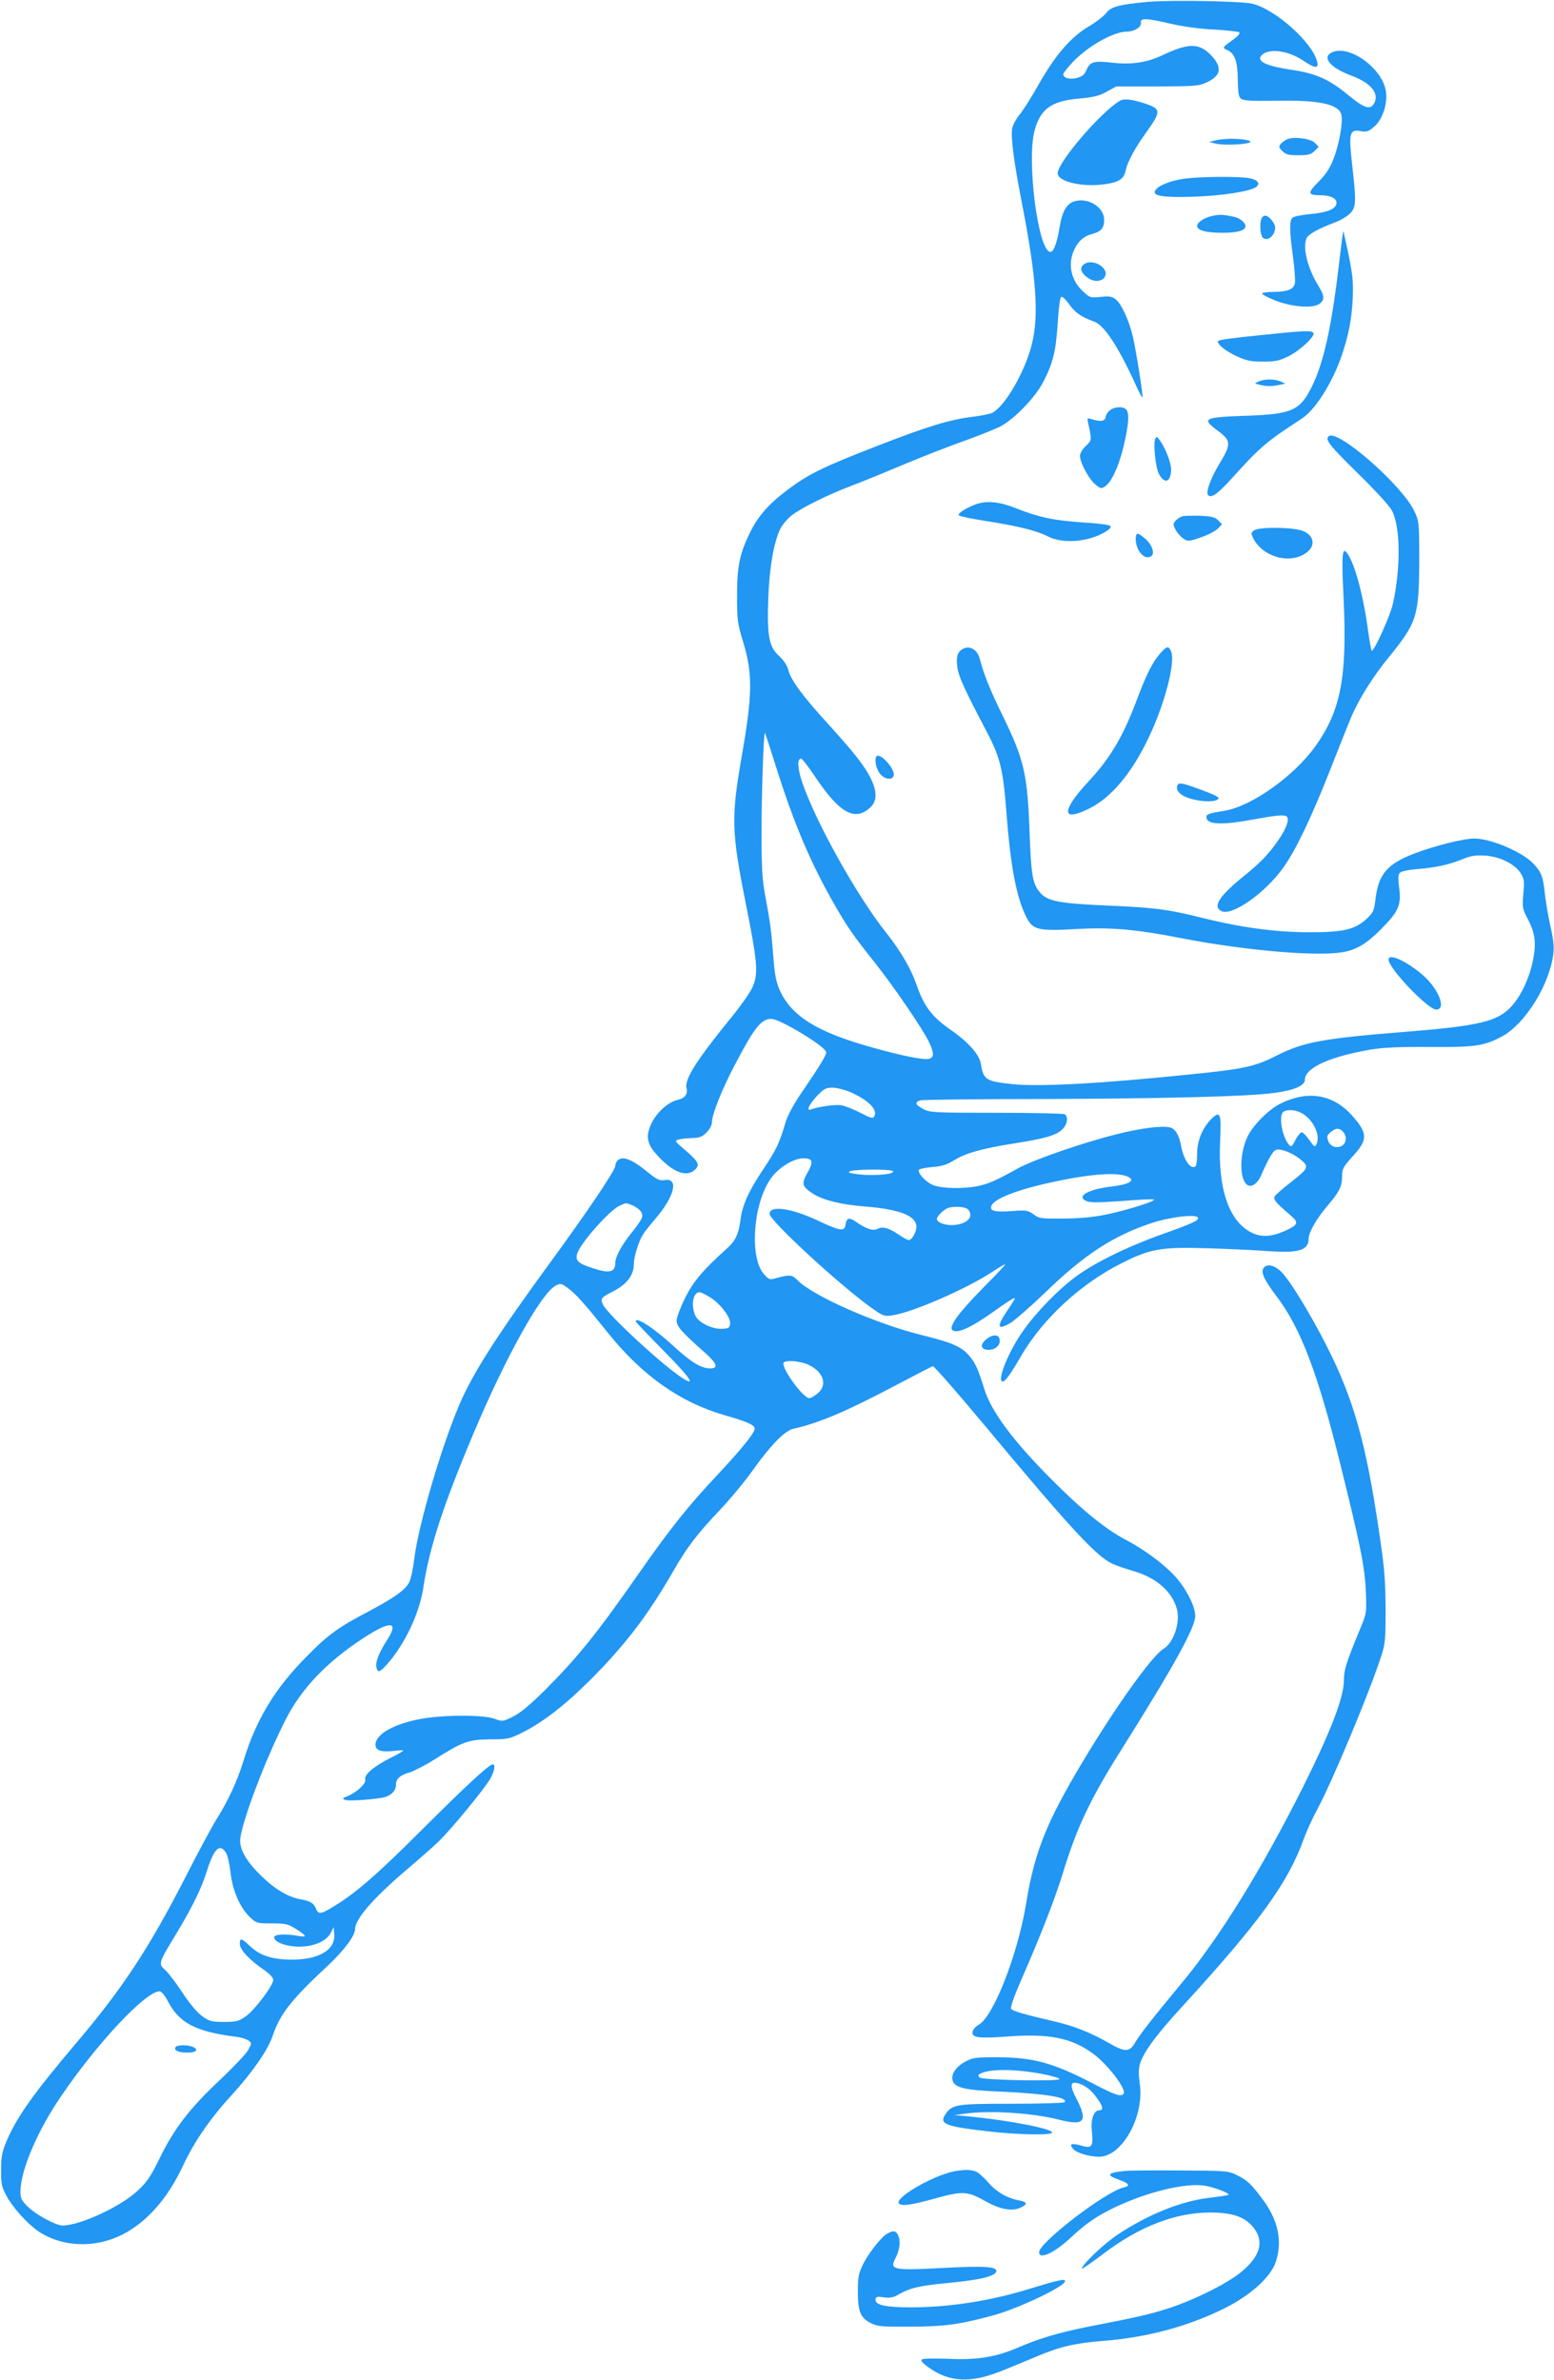<?xml version="1.0" standalone="no"?>
<!DOCTYPE svg PUBLIC "-//W3C//DTD SVG 20010904//EN"
 "http://www.w3.org/TR/2001/REC-SVG-20010904/DTD/svg10.dtd">
<svg version="1.0" xmlns="http://www.w3.org/2000/svg"
 width="836pt" height="1280pt" viewBox="0 0 836 1280"
 preserveAspectRatio="xMidYMid meet">
<g transform="translate(0,1280) scale(0.1,-0.1)"
fill="#2196f3" stroke="none">
<path d="M6176 12790 c-156 -14 -202 -27 -226 -61 -12 -16 -52 -47 -89 -69
-98 -57 -181 -152 -271 -310 -41 -73 -89 -149 -107 -169 -17 -21 -34 -53 -38
-72 -8 -46 8 -175 55 -414 76 -395 90 -595 50 -750 -37 -146 -143 -329 -211
-365 -10 -6 -56 -15 -101 -21 -129 -15 -248 -52 -526 -160 -283 -110 -367
-151 -477 -235 -98 -73 -158 -141 -200 -228 -56 -114 -70 -182 -70 -341 0
-131 2 -147 35 -255 49 -165 48 -278 -9 -603 -59 -341 -57 -407 26 -822 59
-296 63 -356 30 -427 -14 -29 -62 -98 -107 -153 -188 -230 -259 -340 -247
-387 9 -31 -9 -55 -45 -63 -66 -15 -138 -90 -158 -166 -14 -49 2 -89 59 -147
80 -82 149 -104 191 -62 26 26 18 42 -56 106 -55 46 -56 49 -33 55 13 4 46 7
72 8 40 1 54 6 78 30 17 17 29 40 29 55 0 42 55 181 126 314 103 197 140 242
194 242 44 0 281 -142 294 -177 5 -12 -24 -62 -130 -217 -44 -64 -77 -126 -88
-162 -34 -116 -50 -148 -122 -256 -78 -117 -112 -193 -121 -273 -9 -70 -27
-109 -69 -147 -133 -119 -183 -179 -228 -268 -25 -51 -46 -106 -46 -122 0 -32
26 -62 153 -174 65 -58 73 -84 27 -84 -47 0 -103 34 -191 115 -108 100 -209
166 -209 138 0 -4 69 -76 153 -161 139 -141 174 -192 100 -145 -102 64 -399
338 -428 394 -17 32 -11 41 45 69 81 40 120 90 120 153 0 37 25 119 49 157 8
14 38 52 67 85 103 120 127 221 50 208 -28 -4 -41 2 -88 40 -89 73 -139 92
-166 65 -7 -7 -12 -20 -12 -29 0 -23 -150 -246 -347 -515 -290 -397 -419 -599
-491 -767 -98 -229 -220 -646 -243 -828 -6 -52 -18 -109 -26 -126 -19 -42 -79
-85 -218 -159 -165 -86 -220 -126 -335 -243 -170 -171 -272 -339 -340 -561
-33 -109 -85 -220 -146 -316 -20 -31 -98 -176 -173 -323 -191 -372 -336 -591
-578 -876 -234 -276 -320 -398 -377 -529 -25 -60 -30 -84 -30 -156 -1 -75 3
-92 28 -139 32 -61 111 -150 171 -191 140 -95 339 -94 495 5 115 72 212 191
286 350 59 126 145 251 259 375 110 120 195 243 220 315 41 123 99 197 302
386 84 79 143 158 143 193 0 53 94 162 265 309 72 61 154 133 183 161 67 64
254 291 281 342 22 41 27 74 12 74 -20 0 -134 -105 -376 -346 -248 -248 -359
-344 -477 -416 -72 -45 -85 -46 -98 -14 -11 29 -31 42 -85 51 -65 12 -136 54
-206 122 -86 83 -124 150 -116 208 15 107 139 431 243 635 86 169 220 309 418
439 148 97 195 92 127 -12 -45 -70 -64 -121 -55 -149 8 -27 18 -22 61 26 92
106 170 271 190 405 31 210 106 442 268 826 174 414 366 759 444 800 27 14 31
13 67 -14 41 -29 88 -82 218 -244 181 -225 386 -370 622 -438 123 -35 164 -53
164 -73 0 -22 -69 -108 -200 -248 -158 -168 -259 -295 -418 -523 -228 -327
-331 -455 -506 -631 -85 -84 -137 -128 -177 -147 -54 -27 -56 -27 -100 -11
-60 22 -276 21 -395 -1 -146 -27 -244 -83 -244 -139 0 -31 30 -41 101 -33 27
3 49 4 49 2 0 -3 -31 -21 -70 -40 -87 -44 -143 -91 -135 -115 7 -21 -44 -69
-94 -90 -31 -12 -32 -14 -13 -21 21 -8 184 5 218 17 34 12 54 36 54 64 0 33
22 53 76 68 22 7 81 37 130 68 152 96 184 108 300 109 95 0 104 2 175 37 110
55 229 147 369 287 186 187 308 347 445 586 73 126 124 193 250 326 55 58 137
157 181 220 90 126 167 205 211 214 138 31 282 92 544 230 108 57 201 105 207
107 6 2 131 -141 278 -317 464 -557 601 -705 689 -746 22 -10 72 -27 110 -38
125 -36 210 -110 236 -204 20 -73 -17 -183 -73 -216 -61 -38 -252 -304 -432
-604 -196 -327 -261 -488 -306 -766 -45 -274 -176 -608 -255 -651 -16 -9 -31
-26 -33 -38 -5 -32 33 -37 193 -25 222 16 340 -8 456 -93 78 -57 179 -190 164
-214 -12 -20 -46 -9 -169 56 -211 109 -319 139 -511 139 -120 0 -133 -2 -175
-25 -49 -28 -75 -68 -65 -101 13 -39 68 -51 265 -59 237 -11 362 -32 336 -57
-4 -4 -132 -8 -284 -8 -302 0 -321 -3 -358 -60 -32 -50 6 -63 246 -90 155 -17
330 -20 330 -5 0 21 -226 65 -448 87 l-77 7 50 7 c138 20 373 5 518 -33 131
-33 151 -7 87 116 -35 67 -33 92 6 82 40 -10 74 -36 105 -80 32 -43 37 -66 14
-66 -31 0 -48 -47 -41 -113 8 -84 1 -94 -58 -77 -53 15 -67 9 -42 -19 19 -21
87 -41 139 -41 124 0 246 220 218 396 -6 43 -6 76 1 101 17 62 88 159 230 313
413 451 568 664 652 900 15 41 49 116 76 165 78 146 275 617 338 810 25 75 26
92 26 265 -1 158 -6 219 -37 425 -69 465 -135 699 -277 980 -85 168 -187 337
-240 397 -39 43 -84 55 -103 27 -15 -24 4 -63 74 -156 128 -170 220 -413 343
-912 105 -424 128 -538 134 -672 4 -116 4 -116 -33 -205 -72 -175 -85 -214
-85 -268 0 -94 -68 -271 -217 -571 -226 -451 -456 -823 -665 -1072 -143 -172
-217 -266 -244 -313 -29 -48 -53 -48 -141 3 -100 57 -189 92 -300 117 -154 36
-213 53 -223 65 -6 7 12 59 56 161 104 237 179 430 223 573 76 247 147 396
314 661 281 447 397 656 397 719 0 54 -53 155 -116 221 -60 63 -162 138 -259
189 -106 55 -236 161 -395 321 -209 209 -328 369 -365 490 -33 107 -48 140
-81 178 -41 49 -94 72 -258 112 -243 60 -588 212 -666 295 -27 28 -41 30 -106
13 -45 -13 -46 -12 -74 19 -78 87 -60 371 33 509 40 61 124 114 179 114 51 0
56 -18 21 -79 -32 -58 -29 -71 27 -109 54 -36 153 -61 283 -71 187 -15 277
-50 277 -110 0 -28 -25 -71 -41 -71 -6 0 -30 13 -53 29 -53 36 -88 46 -114 32
-25 -13 -59 -2 -115 36 -40 28 -53 24 -59 -17 -4 -35 -32 -30 -148 25 -142 67
-260 84 -260 36 0 -36 390 -395 555 -510 55 -39 64 -42 104 -36 109 16 395
140 539 234 34 23 66 41 70 41 4 0 -46 -53 -110 -117 -168 -171 -214 -243
-153 -243 35 0 104 37 198 104 78 56 117 80 117 73 0 -3 -20 -35 -45 -72 -55
-82 -49 -101 20 -61 25 15 113 92 194 170 206 199 360 299 564 367 98 33 239
50 251 31 9 -15 -23 -30 -194 -91 -192 -69 -366 -155 -466 -230 -92 -68 -209
-189 -278 -286 -79 -110 -146 -275 -112 -275 14 0 41 36 101 140 118 200 318
384 537 495 159 80 215 89 473 81 115 -4 257 -10 314 -15 169 -12 221 4 221
68 0 33 46 112 105 180 60 70 75 101 75 154 0 41 6 51 60 111 80 88 78 122 -8
218 -103 114 -239 135 -386 61 -63 -32 -145 -115 -174 -175 -42 -86 -46 -219
-7 -257 23 -23 60 0 81 51 35 80 59 122 75 132 22 13 93 -14 139 -53 44 -37
39 -46 -60 -123 -40 -31 -77 -64 -82 -72 -10 -17 5 -34 86 -104 45 -38 40 -50
-33 -83 -73 -32 -128 -35 -181 -7 -120 62 -179 238 -166 493 7 144 1 163 -44
120 -50 -48 -80 -119 -80 -191 0 -35 -4 -65 -9 -68 -27 -17 -63 36 -77 110
-10 58 -31 93 -60 100 -42 11 -160 -4 -289 -37 -180 -45 -440 -135 -525 -181
-122 -68 -162 -85 -218 -97 -78 -16 -195 -14 -242 5 -40 16 -86 66 -76 83 3 4
35 11 71 14 51 4 78 12 117 36 62 39 152 64 323 91 165 26 225 43 258 74 29
26 36 69 15 83 -7 4 -173 8 -368 8 -336 0 -357 1 -393 20 -44 23 -48 37 -15
47 13 3 304 7 648 7 654 2 1103 13 1249 32 111 14 171 39 171 72 0 63 132 124
355 162 66 11 150 15 315 14 246 -2 295 5 393 58 125 69 257 284 274 449 4 33
-2 81 -16 141 -11 50 -25 129 -30 175 -9 90 -19 117 -60 161 -59 64 -230 137
-320 137 -58 0 -212 -39 -321 -80 -147 -57 -193 -110 -210 -243 -8 -66 -12
-75 -48 -109 -63 -58 -127 -73 -312 -72 -180 0 -368 26 -580 79 -179 45 -254
54 -515 65 -235 10 -305 23 -343 62 -47 50 -54 91 -63 324 -11 320 -29 398
-147 639 -66 135 -98 214 -121 301 -13 50 -54 74 -91 54 -30 -16 -38 -45 -29
-104 8 -49 39 -117 157 -341 73 -139 89 -204 107 -445 22 -285 54 -449 106
-552 36 -71 62 -77 284 -64 173 9 311 -3 545 -49 292 -57 623 -91 804 -83 120
5 178 33 274 129 98 99 112 130 98 232 -5 39 -4 62 4 72 7 8 42 16 88 20 108
9 172 23 245 52 51 21 73 24 128 21 80 -6 160 -46 190 -95 19 -30 20 -43 14
-111 -6 -73 -5 -80 24 -135 40 -75 47 -133 27 -226 -20 -96 -64 -188 -116
-245 -74 -80 -172 -104 -573 -136 -441 -35 -547 -55 -690 -128 -113 -58 -176
-72 -467 -101 -485 -50 -812 -67 -955 -52 -144 16 -154 23 -169 112 -8 48 -69
116 -160 179 -103 71 -146 128 -187 248 -29 83 -84 177 -159 272 -161 202
-383 601 -455 814 -25 75 -27 126 -5 126 5 0 41 -46 78 -102 130 -193 212
-238 295 -160 36 34 36 86 1 156 -34 68 -86 134 -227 290 -140 153 -201 236
-216 292 -7 26 -25 53 -50 76 -54 49 -65 107 -58 308 6 169 31 309 66 378 12
23 41 56 64 73 57 42 191 108 312 154 55 21 183 73 285 116 102 43 249 100
328 128 78 28 166 63 195 78 76 41 185 154 229 238 53 102 68 164 78 314 4 73
12 137 18 143 6 6 22 -8 44 -39 33 -46 64 -67 135 -93 54 -20 130 -136 222
-338 18 -40 35 -72 37 -70 5 6 -33 245 -51 325 -20 88 -62 179 -93 203 -20 16
-34 18 -81 13 -56 -5 -58 -5 -98 33 -60 57 -78 138 -48 212 22 52 53 81 99 93
49 13 66 32 66 76 0 68 -83 121 -158 101 -43 -12 -68 -54 -82 -142 -16 -93
-34 -138 -54 -130 -64 25 -122 490 -81 649 31 119 91 162 241 175 77 7 107 14
148 37 l51 28 220 0 c203 1 224 2 267 22 78 36 85 82 22 147 -63 65 -120 65
-256 1 -88 -42 -169 -54 -277 -42 -95 11 -117 5 -135 -37 -11 -27 -23 -37 -52
-45 -38 -10 -74 -1 -74 20 0 6 23 35 51 65 83 87 220 164 292 164 39 0 79 25
75 48 -5 26 28 25 153 -4 73 -17 159 -29 241 -33 70 -4 131 -11 135 -15 4 -5
-5 -18 -21 -30 -76 -56 -73 -51 -40 -67 38 -19 53 -63 53 -165 1 -62 5 -85 17
-95 13 -10 55 -13 184 -11 237 5 342 -18 356 -75 10 -39 -12 -162 -43 -240
-19 -49 -42 -83 -81 -122 -59 -59 -57 -71 10 -71 53 0 88 -16 88 -40 0 -32
-44 -52 -136 -61 -47 -4 -92 -13 -100 -19 -18 -16 -18 -65 2 -212 9 -65 13
-129 10 -143 -8 -32 -41 -45 -117 -45 -32 0 -59 -4 -59 -9 0 -5 30 -21 68 -36
86 -35 200 -45 237 -21 33 21 32 44 -5 103 -57 93 -84 207 -60 254 12 21 61
48 147 81 32 11 70 34 85 49 34 33 35 63 12 264 -19 170 -14 190 45 180 34 -6
43 -3 75 25 44 39 71 120 62 187 -16 122 -192 252 -287 213 -61 -26 -16 -83
99 -126 112 -41 159 -103 119 -158 -20 -27 -55 -13 -138 56 -102 83 -170 113
-303 133 -143 21 -195 49 -153 83 42 33 141 18 218 -34 64 -43 84 -44 75 -6
-25 103 -224 282 -349 312 -57 14 -438 21 -561 10z m-2001 -4115 c95 -302 186
-517 314 -740 71 -124 100 -165 219 -315 98 -123 248 -343 286 -417 32 -65 33
-91 3 -98 -28 -7 -144 16 -304 61 -299 83 -436 169 -499 310 -19 43 -27 85
-34 182 -12 148 -15 170 -42 317 -17 89 -21 152 -21 330 -1 203 11 560 18 553
2 -2 29 -84 60 -183z m400 -1749 c99 -45 148 -94 128 -131 -7 -12 -19 -9 -73
19 -36 19 -82 37 -102 41 -31 6 -125 -7 -165 -22 -27 -10 -12 24 30 70 39 41
49 47 85 47 23 0 66 -11 97 -24z m2424 -111 c63 -32 106 -118 84 -167 -9 -20
-11 -19 -39 20 -16 23 -35 42 -41 42 -7 0 -22 -19 -34 -41 -17 -35 -23 -39
-33 -28 -37 40 -58 153 -34 177 16 16 63 15 97 -3z m225 -101 c9 -8 16 -26 16
-38 0 -54 -77 -63 -95 -12 -8 24 -6 31 14 47 28 23 45 24 65 3z m-2420 -213
c12 -19 -125 -28 -209 -14 -31 5 -35 8 -20 14 28 11 223 11 229 0z m1268 -32
c36 -20 -1 -40 -93 -51 -127 -14 -194 -55 -132 -79 20 -8 71 -7 183 1 86 7
164 11 175 9 26 -5 -130 -55 -252 -81 -67 -14 -139 -21 -230 -22 -123 -1 -133
0 -163 23 -31 22 -39 23 -119 17 -90 -6 -118 1 -108 28 15 39 143 89 338 130
204 44 348 53 401 25z m-2667 -153 c18 -8 39 -24 45 -36 13 -24 6 -37 -63
-124 -47 -61 -77 -118 -77 -149 0 -51 -33 -58 -127 -26 -71 23 -88 39 -79 73
13 54 175 238 231 262 37 16 30 16 70 0z m1796 -16 c11 -6 19 -21 19 -36 0
-42 -91 -68 -154 -44 -14 5 -26 16 -26 23 0 15 36 51 60 60 26 9 80 8 101 -3z
m-1385 -475 c56 -33 116 -110 112 -145 -3 -22 -8 -25 -43 -27 -53 -3 -126 33
-144 70 -25 54 -13 127 22 127 6 0 30 -11 53 -25z m530 -364 c84 -38 108 -109
53 -155 -17 -14 -37 -26 -45 -26 -34 0 -154 166 -138 191 9 15 88 9 130 -10z
m-3131 -2625 c9 -13 20 -61 25 -106 11 -98 50 -188 103 -240 36 -34 38 -35
119 -35 75 0 88 -3 130 -30 27 -16 48 -33 48 -37 0 -4 -17 -4 -37 0 -69 12
-128 9 -128 -8 0 -26 65 -50 135 -50 80 0 147 30 170 75 l15 30 3 -39 c7 -82
-80 -135 -224 -136 -107 0 -173 21 -226 70 -49 47 -58 49 -58 14 0 -30 55 -89
133 -141 28 -20 47 -40 47 -52 0 -30 -100 -162 -148 -196 -39 -27 -52 -30
-117 -30 -65 0 -78 3 -116 30 -27 19 -67 66 -106 125 -34 52 -76 108 -93 123
-39 35 -38 38 52 186 93 154 140 249 172 351 38 118 68 147 101 96z m-311
-801 c60 -116 151 -163 367 -190 26 -3 55 -12 65 -20 19 -13 19 -14 0 -50 -11
-20 -80 -93 -153 -162 -163 -153 -245 -260 -323 -419 -50 -102 -69 -130 -121
-178 -91 -85 -310 -186 -402 -186 -36 0 -140 56 -186 100 -35 34 -41 46 -41
82 0 112 89 323 215 508 196 290 459 570 534 570 9 0 29 -24 45 -55z m4704
-390 c50 -10 92 -22 92 -27 0 -14 -416 -6 -430 8 -9 9 -9 14 1 19 46 29 188
28 337 0z"/>
<path d="M944 1789 c-10 -17 16 -29 63 -29 47 0 63 14 34 29 -26 14 -88 14
-97 0z"/>
<path d="M6025 12258 c-102 -59 -335 -331 -335 -390 0 -45 132 -76 253 -59 77
11 103 28 113 75 10 46 48 117 109 202 83 116 82 128 -5 157 -70 23 -113 28
-135 15z"/>
<path d="M6590 12052 c-19 -1 -46 -5 -60 -9 l-25 -6 25 -7 c54 -17 234 -4 190
13 -20 8 -87 13 -130 9z"/>
<path d="M6925 12051 c-12 -5 -27 -16 -35 -25 -12 -15 -10 -20 9 -39 18 -18
33 -22 86 -22 53 0 68 4 87 23 l22 22 -21 22 c-24 23 -112 35 -148 19z"/>
<path d="M6347 11835 c-76 -15 -130 -42 -135 -67 -5 -24 66 -32 233 -25 135 6
265 26 306 47 30 17 22 38 -18 49 -53 15 -304 12 -386 -4z"/>
<path d="M6528 11640 c-45 -8 -88 -35 -88 -55 0 -24 48 -37 136 -37 83 0 124
12 124 36 0 19 -31 44 -62 50 -57 12 -74 13 -110 6z"/>
<path d="M6786 11624 c-11 -28 -6 -91 8 -103 26 -22 66 13 66 56 -1 23 -34 63
-53 63 -8 0 -18 -7 -21 -16z"/>
<path d="M7202 11368 c-39 -325 -80 -514 -142 -642 -65 -134 -107 -153 -350
-162 -235 -8 -248 -14 -161 -79 75 -55 76 -73 10 -181 -45 -74 -74 -153 -60
-167 18 -18 52 6 133 96 148 164 183 193 372 316 72 47 163 191 213 336 39
115 54 194 60 305 4 88 1 126 -21 235 -15 71 -28 130 -29 132 -2 1 -13 -84
-25 -189z"/>
<path d="M5826 11374 c-19 -18 -9 -44 26 -68 66 -47 134 14 72 63 -32 25 -76
27 -98 5z"/>
<path d="M6768 10996 c-113 -11 -210 -24 -214 -29 -13 -13 36 -54 99 -83 52
-24 75 -29 142 -29 68 0 88 5 137 29 62 31 144 108 134 125 -9 15 -52 13 -298
-13z"/>
<path d="M6770 10748 c-24 -11 -24 -11 18 -20 25 -6 59 -6 85 0 l42 9 -28 12
c-35 14 -84 13 -117 -1z"/>
<path d="M5973 10595 c-12 -8 -23 -25 -25 -38 -3 -23 -28 -27 -77 -11 -22 7
-23 5 -17 -22 20 -91 20 -92 -13 -123 -18 -17 -31 -39 -31 -53 0 -36 47 -124
82 -153 27 -23 33 -24 52 -12 35 23 74 106 101 218 27 115 32 178 13 197 -17
17 -59 15 -85 -3z"/>
<path d="M7147 10453 c-19 -18 6 -50 157 -198 98 -96 172 -177 185 -203 45
-88 47 -302 5 -497 -13 -62 -100 -255 -114 -255 -3 0 -11 44 -19 98 -24 187
-69 358 -109 420 -32 49 -36 10 -24 -235 20 -422 -14 -604 -152 -797 -115
-161 -345 -324 -490 -347 -82 -13 -96 -18 -96 -34 0 -39 78 -44 232 -16 136
25 183 30 198 21 19 -12 3 -62 -42 -127 -52 -76 -96 -122 -189 -197 -131 -107
-166 -161 -119 -186 56 -30 236 96 334 234 65 90 152 271 250 521 48 121 98
248 113 283 39 95 117 221 205 328 151 186 162 220 163 519 0 205 -1 211 -26
265 -66 141 -418 448 -462 403z"/>
<path d="M6214 10437 c-10 -28 3 -152 20 -185 30 -58 66 -46 66 23 0 39 -32
119 -63 160 -15 19 -16 19 -23 2z"/>
<path d="M5260 10091 c-54 -17 -112 -53 -102 -63 5 -5 68 -18 138 -29 175 -27
281 -53 339 -83 80 -43 222 -32 314 25 23 14 30 24 23 31 -5 5 -70 14 -144 18
-156 10 -241 28 -359 75 -87 35 -152 43 -209 26z"/>
<path d="M6364 10024 c-12 -3 -29 -13 -39 -24 -15 -17 -15 -21 -1 -49 9 -17
28 -38 42 -48 25 -16 29 -16 95 7 37 12 78 34 91 47 l22 23 -21 22 c-17 17
-36 21 -95 24 -40 1 -83 0 -94 -2z"/>
<path d="M6746 9947 c-17 -12 -17 -16 -3 -44 53 -101 199 -140 286 -75 50 37
40 92 -19 116 -52 21 -237 23 -264 3z"/>
<path d="M6110 9900 c0 -64 51 -118 85 -90 19 16 1 63 -37 95 -39 33 -48 32
-48 -5z"/>
<path d="M6241 9285 c-40 -45 -74 -113 -123 -243 -74 -199 -143 -316 -255
-437 -156 -167 -156 -230 -2 -153 118 59 229 191 319 382 86 180 143 400 121
460 -14 34 -23 33 -60 -9z"/>
<path d="M4716 8733 c-12 -12 -6 -55 11 -84 29 -50 94 -50 79 -1 -14 43 -74
100 -90 85z"/>
<path d="M6334 8576 c-11 -28 16 -55 68 -71 57 -17 125 -20 147 -6 17 11 3 19
-90 54 -96 36 -118 40 -125 23z"/>
<path d="M7470 7639 c0 -47 212 -269 256 -269 59 0 11 117 -78 191 -88 73
-178 113 -178 78z"/>
<path d="M5306 5597 c-37 -30 -30 -57 13 -57 36 0 63 25 59 54 -4 30 -37 31
-72 3z"/>
<path d="M5078 1106 c-122 -43 -259 -131 -243 -156 11 -18 65 -11 197 26 147
41 173 39 271 -16 74 -42 138 -54 182 -36 45 19 44 32 -2 41 -62 11 -122 45
-164 94 -22 25 -50 51 -62 58 -34 19 -106 15 -179 -11z"/>
<path d="M6055 1124 c-99 -10 -108 -22 -35 -48 56 -20 63 -33 23 -42 -99 -24
-453 -296 -453 -348 0 -41 81 -4 167 76 87 81 144 120 247 169 172 80 368 128
471 114 49 -6 142 -41 134 -50 -3 -2 -46 -9 -96 -15 -156 -17 -335 -89 -502
-200 -77 -52 -190 -160 -191 -182 0 -4 51 31 113 78 194 148 390 224 577 224
113 0 179 -21 224 -70 71 -78 51 -162 -58 -251 -76 -62 -249 -148 -386 -193
-102 -33 -156 -46 -440 -101 -154 -31 -262 -63 -372 -111 -119 -51 -218 -68
-374 -61 -72 3 -137 2 -144 -3 -9 -6 0 -17 31 -40 118 -86 235 -90 412 -16 45
18 125 51 177 73 123 52 206 71 360 83 233 18 460 80 654 178 137 70 243 166
269 246 38 112 13 228 -75 343 -60 80 -80 98 -138 126 -42 21 -60 22 -300 23
-140 1 -273 0 -295 -2z"/>
<path d="M4774 787 c-33 -18 -101 -105 -132 -167 -23 -48 -27 -67 -27 -145 0
-108 14 -142 70 -170 36 -18 59 -20 215 -19 183 1 257 11 437 59 137 36 393
158 393 186 0 14 -37 6 -190 -41 -209 -65 -433 -100 -640 -100 -135 0 -190 12
-190 40 0 17 5 19 44 14 35 -5 52 -2 87 19 57 32 108 43 249 57 184 17 270 38
270 66 0 22 -66 27 -244 18 -323 -17 -332 -15 -297 54 23 45 27 92 11 123 -12
22 -26 23 -56 6z"/>
</g>
</svg>
